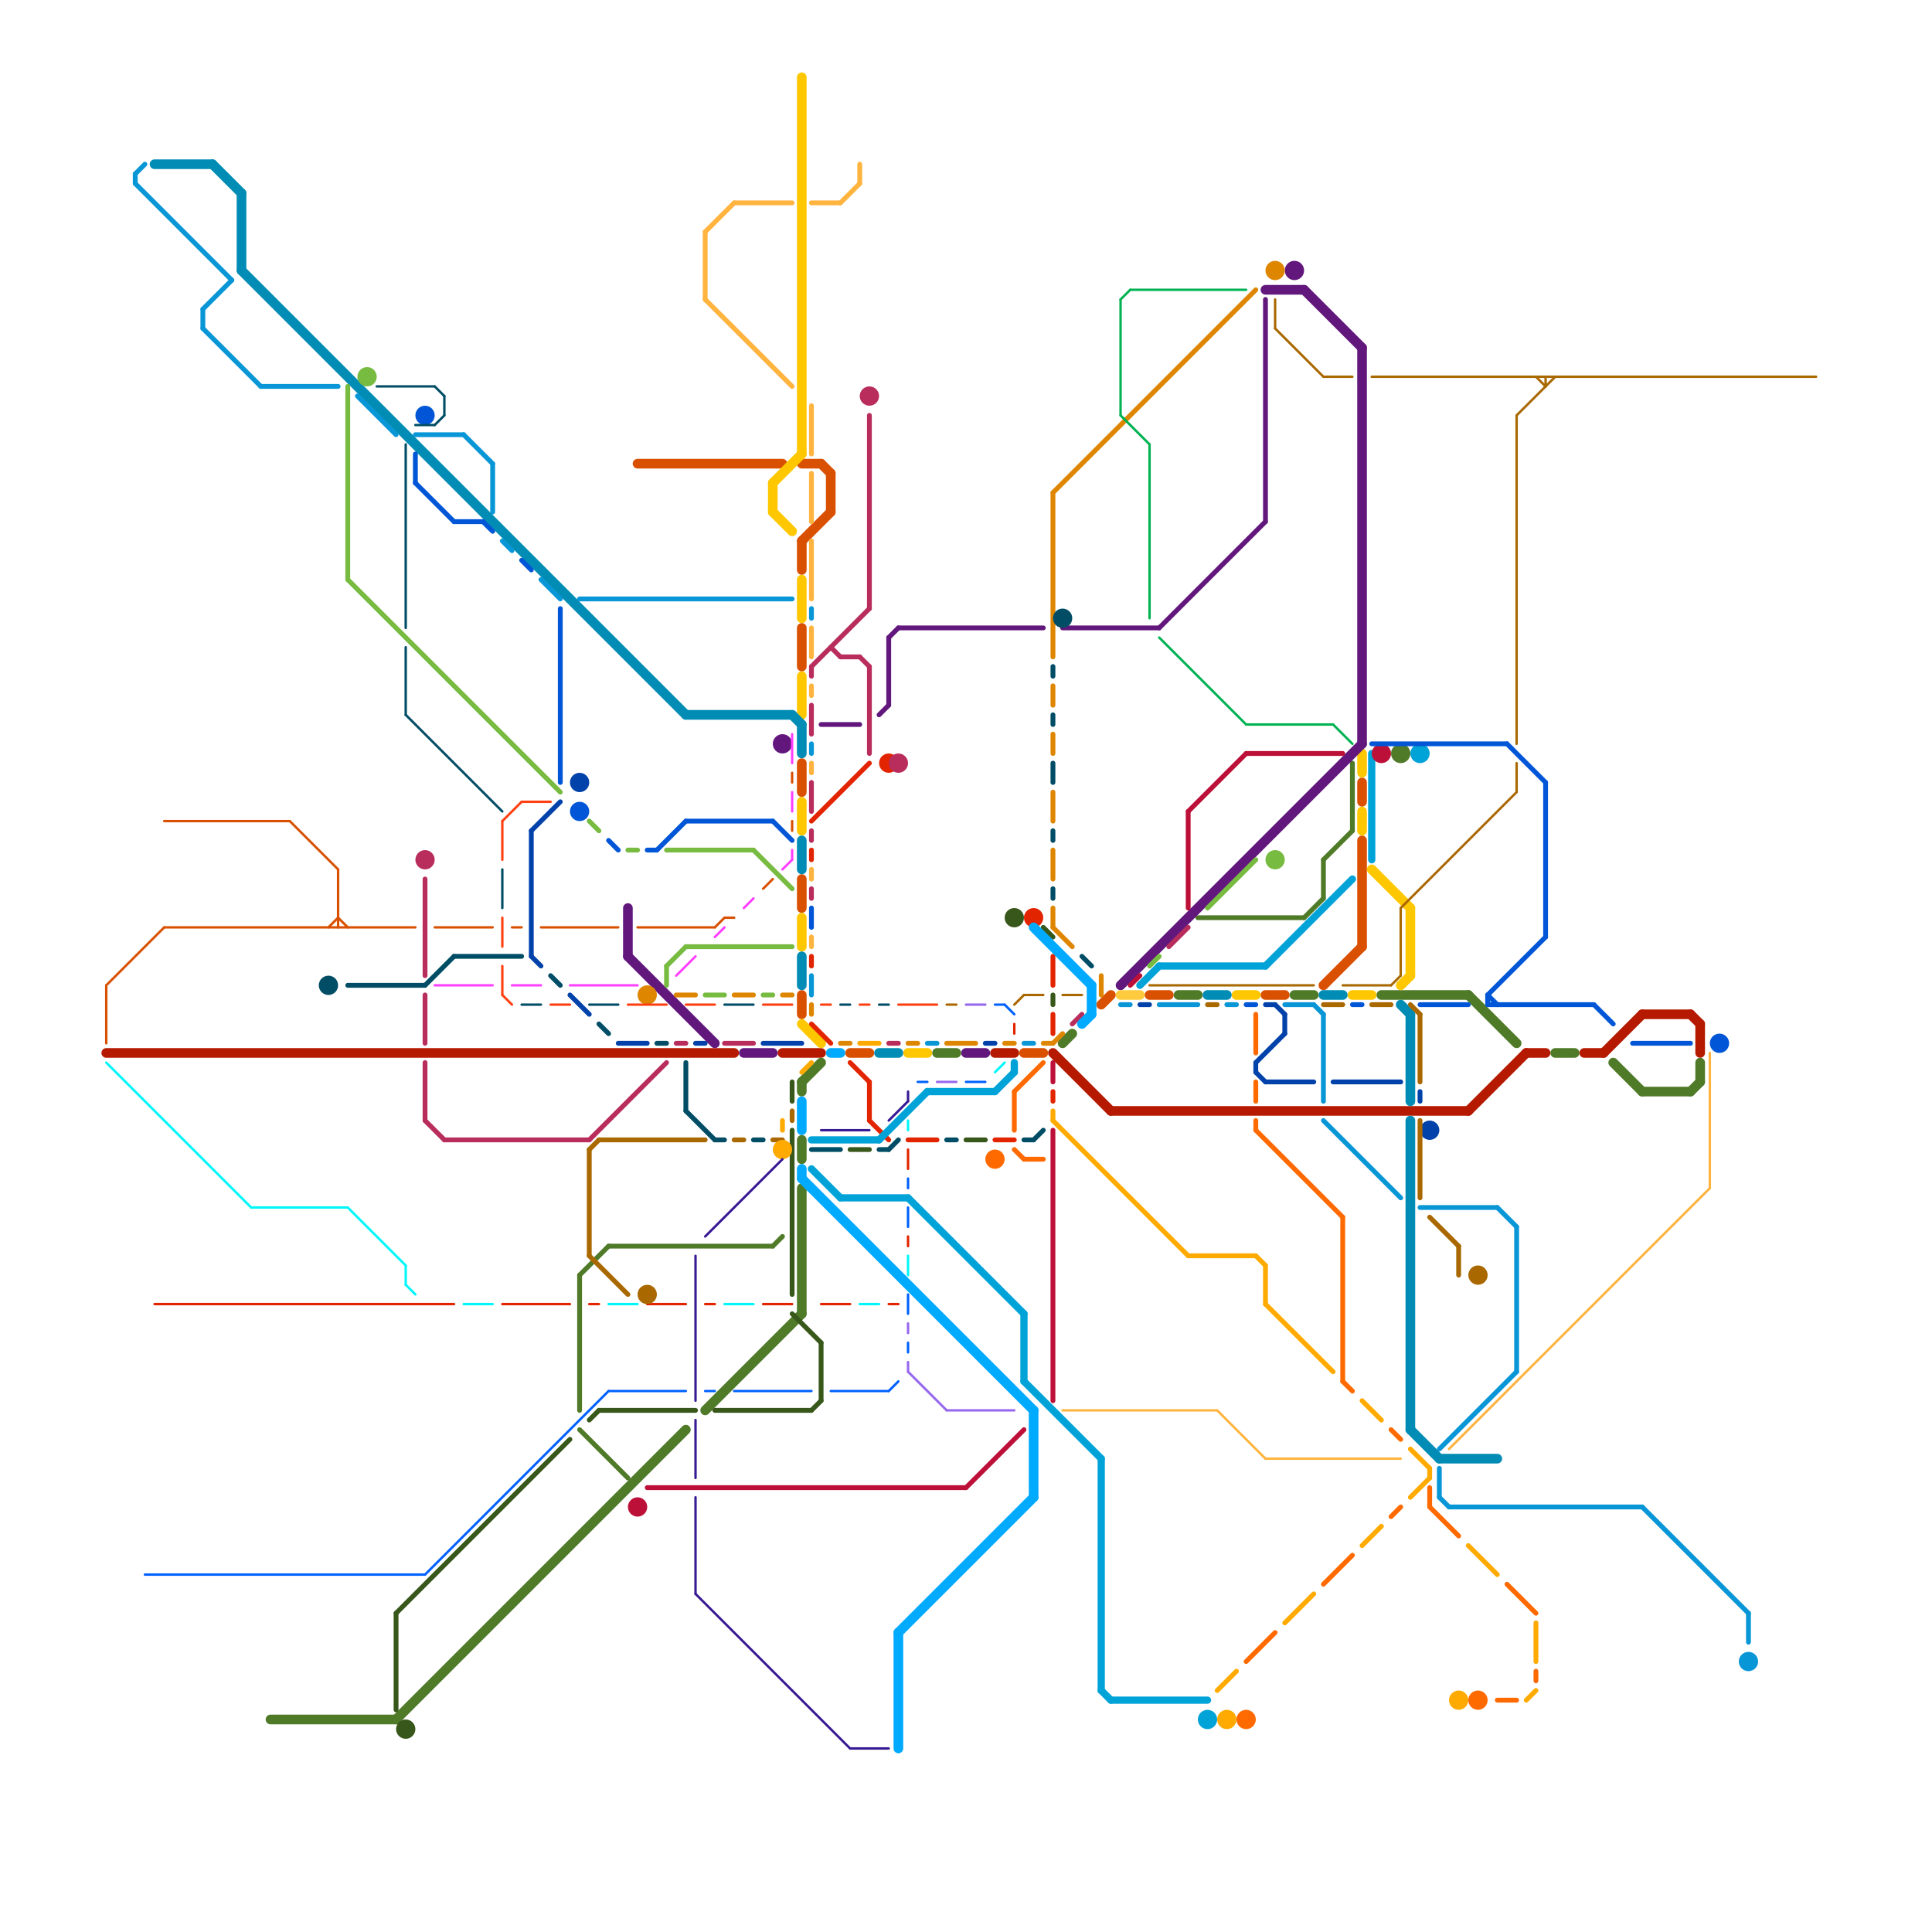 
<svg version="1.1" xmlns="http://www.w3.org/2000/svg" viewBox="0 0 200 200">
<style>line { stroke-width: 1; fill: none; stroke-linecap: round; stroke-linejoin: round; } .c0 { stroke: #b51a00 } .c1 { stroke: #d95000 } .c2 { stroke: #4f7a28 } .c3 { stroke: #fec700 } .c4 { stroke: #61177c } .c5 { stroke: #008cb4 } .c6 { stroke: #fecb3e } .c7 { stroke: #e32400 } .c8 { stroke: #df8600 } .c9 { stroke: #38571a } .c10 { stroke: #b92d5d } .c11 { stroke: #77bb41 } .c12 { stroke: #00a3d7 } .c13 { stroke: #ffb43f } .c14 { stroke: #0896d7 } .c15 { stroke: #0042aa } .c16 { stroke: #bd1038 } .c17 { stroke: #a96800 } .c18 { stroke: #0056d6 } .c19 { stroke: #ffaa00 } .c20 { stroke: #ff6a00 } .c21 { stroke: #004d65 } .c22 { stroke: #00aaff } .c23 { stroke: #0061ff } .c24 { stroke: #ff4013 } .c25 { stroke: #9768ee } .c26 { stroke: #ff40ff } .c27 { stroke: #00b251 } .c28 { stroke: #00f7fa } .c29 { stroke: #371a94 } .w2 { stroke-width: .75; }.w3 { stroke-width: .5; }.w4 { stroke-width: .25; }.w1 { stroke-width: 1; }</style><line class="c0 " x1="166" y1="109" x2="170" y2="105"/><line class="c0 " x1="11" y1="109" x2="76" y2="109"/><line class="c0 " x1="81" y1="109" x2="85" y2="109"/><line class="c0 " x1="115" y1="115" x2="152" y2="115"/><line class="c0 " x1="103" y1="109" x2="105" y2="109"/><line class="c0 " x1="109" y1="109" x2="115" y2="115"/><line class="c0 " x1="176" y1="106" x2="176" y2="109"/><line class="c0 " x1="158" y1="109" x2="160" y2="109"/><line class="c0 " x1="164" y1="109" x2="166" y2="109"/><line class="c0 " x1="175" y1="105" x2="176" y2="106"/><line class="c0 " x1="170" y1="105" x2="175" y2="105"/><line class="c0 " x1="152" y1="115" x2="158" y2="109"/><line class="c1 " x1="119" y1="103" x2="121" y2="103"/><line class="c1 " x1="141" y1="87" x2="141" y2="98"/><line class="c1 " x1="83" y1="48" x2="85" y2="48"/><line class="c1 " x1="66" y1="48" x2="81" y2="48"/><line class="c1 " x1="86" y1="49" x2="86" y2="53"/><line class="c1 " x1="83" y1="103" x2="83" y2="105"/><line class="c1 " x1="137" y1="102" x2="141" y2="98"/><line class="c1 " x1="83" y1="56" x2="83" y2="59"/><line class="c1 " x1="131" y1="103" x2="133" y2="103"/><line class="c1 " x1="83" y1="65" x2="83" y2="69"/><line class="c1 " x1="85" y1="48" x2="86" y2="49"/><line class="c1 " x1="83" y1="56" x2="86" y2="53"/><line class="c1 " x1="83" y1="79" x2="83" y2="82"/><line class="c1 " x1="88" y1="109" x2="90" y2="109"/><line class="c1 " x1="141" y1="81" x2="141" y2="83"/><line class="c1 " x1="83" y1="91" x2="83" y2="94"/><line class="c1 " x1="114" y1="104" x2="115" y2="103"/><line class="c1 " x1="106" y1="109" x2="108" y2="109"/><line class="c1 w4" x1="79" y1="92" x2="80" y2="91"/><line class="c1 w4" x1="35" y1="95" x2="36" y2="96"/><line class="c1 w4" x1="11" y1="102" x2="11" y2="108"/><line class="c1 w4" x1="75" y1="95" x2="76" y2="95"/><line class="c1 w4" x1="34" y1="96" x2="35" y2="95"/><line class="c1 w4" x1="74" y1="96" x2="75" y2="95"/><line class="c1 w4" x1="45" y1="96" x2="51" y2="96"/><line class="c1 w4" x1="66" y1="96" x2="74" y2="96"/><line class="c1 w4" x1="53" y1="96" x2="54" y2="96"/><line class="c1 w4" x1="35" y1="90" x2="35" y2="96"/><line class="c1 w4" x1="17" y1="85" x2="30" y2="85"/><line class="c1 w4" x1="82" y1="80" x2="82" y2="81"/><line class="c1 w4" x1="17" y1="96" x2="43" y2="96"/><line class="c1 w4" x1="30" y1="85" x2="35" y2="90"/><line class="c1 w4" x1="82" y1="85" x2="82" y2="86"/><line class="c1 w4" x1="56" y1="96" x2="64" y2="96"/><line class="c1 w4" x1="11" y1="102" x2="17" y2="96"/><line class="c2 " x1="97" y1="109" x2="99" y2="109"/><line class="c2 " x1="134" y1="103" x2="136" y2="103"/><line class="c2 " x1="83" y1="118" x2="83" y2="120"/><line class="c2 " x1="83" y1="112" x2="85" y2="110"/><line class="c2 " x1="122" y1="103" x2="124" y2="103"/><line class="c2 " x1="175" y1="113" x2="176" y2="112"/><line class="c2 " x1="152" y1="103" x2="157" y2="108"/><line class="c2 " x1="28" y1="178" x2="41" y2="178"/><line class="c2 " x1="83" y1="112" x2="83" y2="113"/><line class="c2 " x1="167" y1="110" x2="170" y2="113"/><line class="c2 " x1="161" y1="109" x2="163" y2="109"/><line class="c2 " x1="176" y1="110" x2="176" y2="112"/><line class="c2 " x1="143" y1="103" x2="152" y2="103"/><line class="c2 " x1="41" y1="178" x2="71" y2="148"/><line class="c2 " x1="73" y1="146" x2="83" y2="136"/><line class="c2 " x1="110" y1="108" x2="111" y2="107"/><line class="c2 " x1="83" y1="123" x2="83" y2="136"/><line class="c2 " x1="170" y1="113" x2="175" y2="113"/><line class="c2 w3" x1="60" y1="132" x2="60" y2="146"/><line class="c2 w3" x1="124" y1="95" x2="135" y2="95"/><line class="c2 w3" x1="137" y1="89" x2="140" y2="86"/><line class="c2 w3" x1="135" y1="95" x2="137" y2="93"/><line class="c2 w3" x1="63" y1="129" x2="80" y2="129"/><line class="c2 w3" x1="140" y1="79" x2="140" y2="86"/><line class="c2 w3" x1="60" y1="148" x2="65" y2="153"/><line class="c2 w3" x1="80" y1="129" x2="81" y2="128"/><line class="c2 w3" x1="60" y1="132" x2="63" y2="129"/><line class="c2 w3" x1="137" y1="89" x2="137" y2="93"/><circle cx="145" cy="78" r="1" fill="#4f7a28" /><line class="c3 " x1="80" y1="50" x2="80" y2="53"/><line class="c3 " x1="146" y1="94" x2="146" y2="101"/><line class="c3 " x1="83" y1="106" x2="85" y2="108"/><line class="c3 " x1="128" y1="103" x2="130" y2="103"/><line class="c3 " x1="83" y1="8" x2="83" y2="47"/><line class="c3 " x1="94" y1="109" x2="96" y2="109"/><line class="c3 " x1="140" y1="103" x2="142" y2="103"/><line class="c3 " x1="83" y1="60" x2="83" y2="64"/><line class="c3 " x1="80" y1="53" x2="82" y2="55"/><line class="c3 " x1="80" y1="50" x2="83" y2="47"/><line class="c3 " x1="83" y1="70" x2="83" y2="74"/><line class="c3 " x1="83" y1="95" x2="83" y2="98"/><line class="c3 " x1="145" y1="102" x2="146" y2="101"/><line class="c3 " x1="141" y1="78" x2="141" y2="80"/><line class="c3 " x1="142" y1="90" x2="146" y2="94"/><line class="c3 " x1="83" y1="83" x2="83" y2="86"/><line class="c3 " x1="141" y1="84" x2="141" y2="86"/><line class="c4 " x1="77" y1="109" x2="80" y2="109"/><line class="c4 " x1="65" y1="94" x2="65" y2="99"/><line class="c4 " x1="116" y1="102" x2="141" y2="77"/><line class="c4 " x1="141" y1="36" x2="141" y2="77"/><line class="c4 " x1="135" y1="30" x2="141" y2="36"/><line class="c4 " x1="100" y1="109" x2="102" y2="109"/><line class="c4 " x1="131" y1="30" x2="135" y2="30"/><line class="c4 " x1="65" y1="99" x2="74" y2="108"/><line class="c4 w3" x1="110" y1="65" x2="120" y2="65"/><line class="c4 w3" x1="131" y1="31" x2="131" y2="54"/><line class="c4 w3" x1="93" y1="65" x2="108" y2="65"/><line class="c4 w3" x1="91" y1="74" x2="92" y2="73"/><line class="c4 w3" x1="92" y1="66" x2="92" y2="73"/><line class="c4 w3" x1="92" y1="66" x2="93" y2="65"/><line class="c4 w3" x1="85" y1="75" x2="89" y2="75"/><line class="c4 w3" x1="120" y1="65" x2="131" y2="54"/><circle cx="134" cy="28" r="1" fill="#61177c" /><circle cx="81" cy="77" r="1" fill="#61177c" /><line class="c5 " x1="25" y1="20" x2="25" y2="28"/><line class="c5 " x1="22" y1="17" x2="25" y2="20"/><line class="c5 " x1="82" y1="74" x2="83" y2="75"/><line class="c5 " x1="137" y1="103" x2="139" y2="103"/><line class="c5 " x1="145" y1="104" x2="146" y2="105"/><line class="c5 " x1="146" y1="116" x2="146" y2="148"/><line class="c5 " x1="25" y1="28" x2="71" y2="74"/><line class="c5 " x1="16" y1="17" x2="22" y2="17"/><line class="c5 " x1="149" y1="151" x2="155" y2="151"/><line class="c5 " x1="83" y1="75" x2="83" y2="78"/><line class="c5 " x1="146" y1="148" x2="149" y2="151"/><line class="c5 " x1="83" y1="99" x2="83" y2="102"/><line class="c5 " x1="146" y1="105" x2="146" y2="114"/><line class="c5 " x1="83" y1="87" x2="83" y2="90"/><line class="c5 " x1="71" y1="74" x2="82" y2="74"/><line class="c5 " x1="125" y1="103" x2="127" y2="103"/><line class="c5 " x1="91" y1="109" x2="93" y2="109"/><line class="c6 " x1="116" y1="103" x2="118" y2="103"/><line class="c7 w3" x1="109" y1="105" x2="109" y2="107"/><line class="c7 w3" x1="88" y1="110" x2="90" y2="112"/><line class="c7 w3" x1="84" y1="99" x2="84" y2="100"/><line class="c7 w3" x1="84" y1="88" x2="84" y2="89"/><line class="c7 w3" x1="84" y1="85" x2="90" y2="79"/><line class="c7 w3" x1="109" y1="113" x2="109" y2="114"/><line class="c7 w3" x1="90" y1="116" x2="92" y2="118"/><line class="c7 w3" x1="84" y1="106" x2="86" y2="108"/><line class="c7 w3" x1="109" y1="99" x2="109" y2="102"/><line class="c7 w3" x1="103" y1="118" x2="105" y2="118"/><line class="c7 w3" x1="90" y1="112" x2="90" y2="116"/><line class="c7 w3" x1="94" y1="118" x2="97" y2="118"/><circle cx="107" cy="95" r="1" fill="#e32400" /><circle cx="92" cy="79" r="1" fill="#e32400" /><line class="c7 w4" x1="85" y1="135" x2="88" y2="135"/><line class="c7 w4" x1="105" y1="106" x2="105" y2="107"/><line class="c7 w4" x1="94" y1="119" x2="94" y2="121"/><line class="c7 w4" x1="16" y1="135" x2="47" y2="135"/><line class="c7 w4" x1="67" y1="135" x2="71" y2="135"/><line class="c7 w4" x1="79" y1="135" x2="82" y2="135"/><line class="c7 w4" x1="52" y1="135" x2="59" y2="135"/><line class="c7 w4" x1="61" y1="135" x2="62" y2="135"/><line class="c7 w4" x1="92" y1="135" x2="93" y2="135"/><line class="c7 w4" x1="94" y1="128" x2="94" y2="129"/><line class="c7 w4" x1="73" y1="135" x2="74" y2="135"/><line class="c8 w3" x1="98" y1="108" x2="101" y2="108"/><line class="c8 w3" x1="109" y1="51" x2="109" y2="68"/><line class="c8 w3" x1="76" y1="103" x2="78" y2="103"/><line class="c8 w3" x1="84" y1="104" x2="84" y2="105"/><line class="c8 w3" x1="87" y1="108" x2="88" y2="108"/><line class="c8 w3" x1="70" y1="103" x2="72" y2="103"/><line class="c8 w3" x1="109" y1="94" x2="109" y2="96"/><line class="c8 w3" x1="109" y1="96" x2="111" y2="98"/><line class="c8 w3" x1="109" y1="71" x2="109" y2="73"/><line class="c8 w3" x1="104" y1="108" x2="105" y2="108"/><line class="c8 w3" x1="94" y1="108" x2="95" y2="108"/><line class="c8 w3" x1="108" y1="108" x2="109" y2="108"/><line class="c8 w3" x1="109" y1="76" x2="109" y2="78"/><line class="c8 w3" x1="114" y1="101" x2="114" y2="103"/><line class="c8 w3" x1="81" y1="103" x2="82" y2="103"/><line class="c8 w3" x1="109" y1="108" x2="110" y2="107"/><line class="c8 w3" x1="109" y1="82" x2="109" y2="85"/><line class="c8 w3" x1="109" y1="51" x2="130" y2="30"/><line class="c8 w3" x1="109" y1="88" x2="109" y2="91"/><circle cx="132" cy="28" r="1" fill="#df8600" /><circle cx="67" cy="103" r="1" fill="#df8600" /><line class="c9 w3" x1="82" y1="136" x2="85" y2="139"/><line class="c9 w3" x1="74" y1="146" x2="84" y2="146"/><line class="c9 w3" x1="100" y1="118" x2="102" y2="118"/><line class="c9 w3" x1="41" y1="167" x2="41" y2="177"/><line class="c9 w3" x1="82" y1="117" x2="82" y2="134"/><line class="c9 w3" x1="82" y1="112" x2="82" y2="114"/><line class="c9 w3" x1="85" y1="139" x2="85" y2="145"/><line class="c9 w3" x1="109" y1="103" x2="109" y2="104"/><line class="c9 w3" x1="62" y1="146" x2="72" y2="146"/><line class="c9 w3" x1="88" y1="119" x2="90" y2="119"/><line class="c9 w3" x1="84" y1="146" x2="85" y2="145"/><line class="c9 w3" x1="108" y1="96" x2="109" y2="97"/><line class="c9 w3" x1="61" y1="147" x2="62" y2="146"/><line class="c9 w3" x1="41" y1="167" x2="59" y2="149"/><circle cx="42" cy="179" r="1" fill="#38571a" /><circle cx="105" cy="95" r="1" fill="#38571a" /><line class="c10 w3" x1="84" y1="92" x2="84" y2="93"/><line class="c10 w3" x1="90" y1="69" x2="90" y2="78"/><line class="c10 w3" x1="84" y1="86" x2="84" y2="87"/><line class="c10 w3" x1="75" y1="108" x2="78" y2="108"/><line class="c10 w3" x1="44" y1="103" x2="44" y2="108"/><line class="c10 w3" x1="87" y1="68" x2="89" y2="68"/><line class="c10 w3" x1="92" y1="108" x2="93" y2="108"/><line class="c10 w3" x1="84" y1="69" x2="84" y2="70"/><line class="c10 w3" x1="86" y1="67" x2="87" y2="68"/><line class="c10 w3" x1="44" y1="91" x2="44" y2="101"/><line class="c10 w3" x1="121" y1="98" x2="123" y2="96"/><line class="c10 w3" x1="61" y1="118" x2="69" y2="110"/><line class="c10 w3" x1="89" y1="68" x2="90" y2="69"/><line class="c10 w3" x1="46" y1="118" x2="61" y2="118"/><line class="c10 w3" x1="84" y1="81" x2="84" y2="84"/><line class="c10 w3" x1="44" y1="110" x2="44" y2="116"/><line class="c10 w3" x1="90" y1="43" x2="90" y2="63"/><line class="c10 w3" x1="84" y1="69" x2="90" y2="63"/><line class="c10 w3" x1="70" y1="108" x2="71" y2="108"/><line class="c10 w3" x1="84" y1="73" x2="84" y2="76"/><line class="c10 w3" x1="111" y1="106" x2="112" y2="105"/><line class="c10 w3" x1="44" y1="116" x2="46" y2="118"/><circle cx="93" cy="79" r="1" fill="#b92d5d" /><circle cx="90" cy="41" r="1" fill="#b92d5d" /><circle cx="44" cy="89" r="1" fill="#b92d5d" /><line class="c11 w3" x1="73" y1="103" x2="75" y2="103"/><line class="c11 w3" x1="71" y1="98" x2="82" y2="98"/><line class="c11 w3" x1="69" y1="100" x2="71" y2="98"/><line class="c11 w3" x1="78" y1="88" x2="82" y2="92"/><line class="c11 w3" x1="61" y1="85" x2="62" y2="86"/><line class="c11 w3" x1="125" y1="94" x2="130" y2="89"/><line class="c11 w3" x1="69" y1="88" x2="78" y2="88"/><line class="c11 w3" x1="65" y1="88" x2="66" y2="88"/><line class="c11 w3" x1="79" y1="103" x2="80" y2="103"/><line class="c11 w3" x1="119" y1="100" x2="120" y2="99"/><line class="c11 w3" x1="36" y1="60" x2="58" y2="82"/><line class="c11 w3" x1="36" y1="40" x2="36" y2="60"/><line class="c11 w3" x1="69" y1="100" x2="69" y2="102"/><circle cx="132" cy="89" r="1" fill="#77bb41" /><circle cx="38" cy="39" r="1" fill="#77bb41" /><line class="c12 w2" x1="120" y1="100" x2="131" y2="100"/><line class="c12 w2" x1="118" y1="102" x2="120" y2="100"/><line class="c12 w2" x1="106" y1="143" x2="114" y2="151"/><line class="c12 w2" x1="105" y1="110" x2="105" y2="111"/><line class="c12 w2" x1="114" y1="151" x2="114" y2="175"/><line class="c12 w2" x1="106" y1="136" x2="106" y2="143"/><line class="c12 w2" x1="114" y1="175" x2="115" y2="176"/><line class="c12 w2" x1="131" y1="100" x2="140" y2="91"/><line class="c12 w2" x1="84" y1="121" x2="87" y2="124"/><line class="c12 w2" x1="91" y1="118" x2="96" y2="113"/><line class="c12 w2" x1="87" y1="124" x2="94" y2="124"/><line class="c12 w2" x1="84" y1="118" x2="91" y2="118"/><line class="c12 w2" x1="115" y1="176" x2="125" y2="176"/><line class="c12 w2" x1="94" y1="124" x2="106" y2="136"/><line class="c12 w2" x1="96" y1="113" x2="103" y2="113"/><line class="c12 w2" x1="142" y1="78" x2="142" y2="89"/><line class="c12 w2" x1="103" y1="113" x2="105" y2="111"/><circle cx="125" cy="178" r="1" fill="#00a3d7" /><circle cx="147" cy="78" r="1" fill="#00a3d7" /><line class="c13 w3" x1="84" y1="21" x2="87" y2="21"/><line class="c13 w3" x1="84" y1="79" x2="84" y2="80"/><line class="c13 w3" x1="84" y1="71" x2="84" y2="72"/><line class="c13 w3" x1="84" y1="97" x2="84" y2="98"/><line class="c13 w3" x1="84" y1="90" x2="84" y2="91"/><line class="c13 w3" x1="84" y1="56" x2="84" y2="62"/><line class="c13 w3" x1="73" y1="24" x2="76" y2="21"/><line class="c13 w3" x1="84" y1="65" x2="84" y2="68"/><line class="c13 w3" x1="76" y1="21" x2="82" y2="21"/><line class="c13 w3" x1="89" y1="17" x2="89" y2="19"/><line class="c13 w3" x1="73" y1="24" x2="73" y2="31"/><line class="c13 w3" x1="73" y1="31" x2="82" y2="40"/><line class="c13 w3" x1="84" y1="49" x2="84" y2="54"/><line class="c13 w3" x1="84" y1="42" x2="84" y2="47"/><line class="c13 w3" x1="87" y1="21" x2="89" y2="19"/><line class="c13 w4" x1="126" y1="146" x2="131" y2="151"/><line class="c13 w4" x1="110" y1="146" x2="126" y2="146"/><line class="c13 w4" x1="131" y1="151" x2="145" y2="151"/><line class="c13 w4" x1="150" y1="150" x2="177" y2="123"/><line class="c13 w4" x1="177" y1="109" x2="177" y2="123"/><line class="c14 w3" x1="51" y1="48" x2="51" y2="53"/><line class="c14 w3" x1="84" y1="101" x2="84" y2="103"/><line class="c14 w3" x1="149" y1="152" x2="149" y2="155"/><line class="c14 w3" x1="136" y1="104" x2="137" y2="105"/><line class="c14 w3" x1="149" y1="150" x2="157" y2="142"/><line class="c14 w3" x1="84" y1="77" x2="84" y2="78"/><line class="c14 w3" x1="149" y1="155" x2="150" y2="156"/><line class="c14 w3" x1="14" y1="18" x2="15" y2="17"/><line class="c14 w3" x1="56" y1="60" x2="58" y2="62"/><line class="c14 w3" x1="170" y1="156" x2="181" y2="167"/><line class="c14 w3" x1="137" y1="105" x2="137" y2="114"/><line class="c14 w3" x1="21" y1="32" x2="21" y2="34"/><line class="c14 w3" x1="116" y1="104" x2="117" y2="104"/><line class="c14 w3" x1="181" y1="167" x2="181" y2="170"/><line class="c14 w3" x1="150" y1="156" x2="170" y2="156"/><line class="c14 w3" x1="60" y1="62" x2="82" y2="62"/><line class="c14 w3" x1="37" y1="41" x2="41" y2="45"/><line class="c14 w3" x1="43" y1="45" x2="48" y2="45"/><line class="c14 w3" x1="27" y1="40" x2="35" y2="40"/><line class="c14 w3" x1="21" y1="32" x2="24" y2="29"/><line class="c14 w3" x1="155" y1="125" x2="157" y2="127"/><line class="c14 w3" x1="157" y1="127" x2="157" y2="142"/><line class="c14 w3" x1="48" y1="45" x2="51" y2="48"/><line class="c14 w3" x1="96" y1="108" x2="97" y2="108"/><line class="c14 w3" x1="147" y1="125" x2="155" y2="125"/><line class="c14 w3" x1="127" y1="104" x2="128" y2="104"/><line class="c14 w3" x1="14" y1="19" x2="24" y2="29"/><line class="c14 w3" x1="133" y1="104" x2="136" y2="104"/><line class="c14 w3" x1="137" y1="116" x2="145" y2="124"/><line class="c14 w3" x1="21" y1="34" x2="27" y2="40"/><line class="c14 w3" x1="52" y1="56" x2="53" y2="57"/><line class="c14 w3" x1="106" y1="108" x2="107" y2="108"/><line class="c14 w3" x1="14" y1="18" x2="14" y2="19"/><line class="c14 w3" x1="84" y1="63" x2="84" y2="64"/><line class="c14 w3" x1="120" y1="104" x2="124" y2="104"/><circle cx="181" cy="172" r="1" fill="#0896d7" /><line class="c15 w3" x1="55" y1="86" x2="58" y2="83"/><line class="c15 w3" x1="132" y1="104" x2="133" y2="105"/><line class="c15 w3" x1="59" y1="103" x2="61" y2="105"/><line class="c15 w3" x1="72" y1="108" x2="73" y2="108"/><line class="c15 w3" x1="130" y1="111" x2="131" y2="112"/><line class="c15 w3" x1="64" y1="108" x2="67" y2="108"/><line class="c15 w3" x1="102" y1="108" x2="103" y2="108"/><line class="c15 w3" x1="138" y1="112" x2="145" y2="112"/><line class="c15 w3" x1="79" y1="108" x2="83" y2="108"/><line class="c15 w3" x1="55" y1="99" x2="56" y2="100"/><line class="c15 w3" x1="133" y1="105" x2="133" y2="107"/><line class="c15 w3" x1="118" y1="104" x2="119" y2="104"/><line class="c15 w3" x1="147" y1="113" x2="147" y2="114"/><line class="c15 w3" x1="131" y1="112" x2="136" y2="112"/><line class="c15 w3" x1="55" y1="86" x2="55" y2="99"/><line class="c15 w3" x1="130" y1="110" x2="133" y2="107"/><line class="c15 w3" x1="131" y1="104" x2="132" y2="104"/><line class="c15 w3" x1="130" y1="110" x2="130" y2="111"/><circle cx="148" cy="117" r="1" fill="#0042aa" /><circle cx="60" cy="81" r="1" fill="#0042aa" /><line class="c16 w3" x1="109" y1="110" x2="109" y2="112"/><line class="c16 w3" x1="123" y1="84" x2="123" y2="94"/><line class="c16 w3" x1="117" y1="102" x2="118" y2="101"/><line class="c16 w3" x1="67" y1="154" x2="100" y2="154"/><line class="c16 w3" x1="123" y1="84" x2="129" y2="78"/><line class="c16 w3" x1="100" y1="154" x2="106" y2="148"/><line class="c16 w3" x1="109" y1="117" x2="109" y2="145"/><line class="c16 w3" x1="129" y1="78" x2="139" y2="78"/><circle cx="143" cy="78" r="1" fill="#bd1038" /><circle cx="66" cy="156" r="1" fill="#bd1038" /><line class="c17 w3" x1="76" y1="118" x2="77" y2="118"/><line class="c17 w3" x1="151" y1="129" x2="151" y2="132"/><line class="c17 w3" x1="61" y1="119" x2="61" y2="130"/><line class="c17 w3" x1="147" y1="116" x2="147" y2="124"/><line class="c17 w3" x1="146" y1="104" x2="147" y2="105"/><line class="c17 w3" x1="80" y1="118" x2="81" y2="118"/><line class="c17 w3" x1="62" y1="118" x2="73" y2="118"/><line class="c17 w3" x1="142" y1="104" x2="144" y2="104"/><line class="c17 w3" x1="137" y1="104" x2="139" y2="104"/><line class="c17 w3" x1="61" y1="119" x2="62" y2="118"/><line class="c17 w3" x1="61" y1="130" x2="65" y2="134"/><line class="c17 w3" x1="148" y1="126" x2="151" y2="129"/><line class="c17 w3" x1="82" y1="115" x2="82" y2="116"/><line class="c17 w3" x1="125" y1="104" x2="126" y2="104"/><line class="c17 w3" x1="147" y1="105" x2="147" y2="112"/><circle cx="67" cy="134" r="1" fill="#a96800" /><circle cx="153" cy="132" r="1" fill="#a96800" /><line class="c17 w4" x1="98" y1="104" x2="99" y2="104"/><line class="c17 w4" x1="110" y1="103" x2="112" y2="103"/><line class="c17 w4" x1="142" y1="39" x2="188" y2="39"/><line class="c17 w4" x1="137" y1="39" x2="140" y2="39"/><line class="c17 w4" x1="132" y1="31" x2="132" y2="34"/><line class="c17 w4" x1="119" y1="102" x2="136" y2="102"/><line class="c17 w4" x1="145" y1="94" x2="145" y2="101"/><line class="c17 w4" x1="160" y1="39" x2="160" y2="40"/><line class="c17 w4" x1="139" y1="102" x2="144" y2="102"/><line class="c17 w4" x1="105" y1="104" x2="106" y2="103"/><line class="c17 w4" x1="145" y1="94" x2="157" y2="82"/><line class="c17 w4" x1="132" y1="34" x2="137" y2="39"/><line class="c17 w4" x1="157" y1="43" x2="161" y2="39"/><line class="c17 w4" x1="157" y1="79" x2="157" y2="82"/><line class="c17 w4" x1="106" y1="103" x2="108" y2="103"/><line class="c17 w4" x1="144" y1="102" x2="145" y2="101"/><line class="c17 w4" x1="157" y1="43" x2="157" y2="77"/><line class="c17 w4" x1="159" y1="39" x2="160" y2="40"/><line class="c18 w3" x1="68" y1="88" x2="71" y2="85"/><line class="c18 w3" x1="67" y1="88" x2="68" y2="88"/><line class="c18 w3" x1="58" y1="63" x2="58" y2="81"/><line class="c18 w3" x1="47" y1="54" x2="50" y2="54"/><line class="c18 w3" x1="140" y1="104" x2="141" y2="104"/><line class="c18 w3" x1="54" y1="58" x2="55" y2="59"/><line class="c18 w3" x1="43" y1="47" x2="43" y2="50"/><line class="c18 w3" x1="50" y1="54" x2="51" y2="55"/><line class="c18 w3" x1="169" y1="108" x2="175" y2="108"/><line class="c18 w3" x1="142" y1="77" x2="156" y2="77"/><line class="c18 w3" x1="154" y1="103" x2="155" y2="104"/><line class="c18 w3" x1="154" y1="103" x2="160" y2="97"/><line class="c18 w3" x1="165" y1="104" x2="167" y2="106"/><line class="c18 w3" x1="63" y1="87" x2="64" y2="88"/><line class="c18 w3" x1="71" y1="85" x2="80" y2="85"/><line class="c18 w3" x1="154" y1="103" x2="154" y2="104"/><line class="c18 w3" x1="80" y1="85" x2="82" y2="87"/><line class="c18 w3" x1="147" y1="104" x2="152" y2="104"/><line class="c18 w3" x1="84" y1="94" x2="84" y2="96"/><line class="c18 w3" x1="156" y1="77" x2="160" y2="81"/><line class="c18 w3" x1="154" y1="104" x2="165" y2="104"/><line class="c18 w3" x1="129" y1="104" x2="130" y2="104"/><line class="c18 w3" x1="43" y1="50" x2="47" y2="54"/><line class="c18 w3" x1="160" y1="81" x2="160" y2="97"/><circle cx="178" cy="108" r="1" fill="#0056d6" /><circle cx="44" cy="43" r="1" fill="#0056d6" /><circle cx="60" cy="84" r="1" fill="#0056d6" /><line class="c19 w3" x1="146" y1="155" x2="148" y2="153"/><line class="c19 w3" x1="133" y1="168" x2="136" y2="165"/><line class="c19 w3" x1="109" y1="115" x2="109" y2="116"/><line class="c19 w3" x1="158" y1="176" x2="159" y2="175"/><line class="c19 w3" x1="81" y1="116" x2="81" y2="117"/><line class="c19 w3" x1="148" y1="152" x2="148" y2="153"/><line class="c19 w3" x1="159" y1="168" x2="159" y2="172"/><line class="c19 w3" x1="123" y1="130" x2="130" y2="130"/><line class="c19 w3" x1="83" y1="111" x2="84" y2="110"/><line class="c19 w3" x1="126" y1="175" x2="128" y2="173"/><line class="c19 w3" x1="131" y1="135" x2="138" y2="142"/><line class="c19 w3" x1="141" y1="160" x2="143" y2="158"/><line class="c19 w3" x1="131" y1="131" x2="131" y2="135"/><line class="c19 w3" x1="130" y1="130" x2="131" y2="131"/><line class="c19 w3" x1="109" y1="116" x2="123" y2="130"/><line class="c19 w3" x1="146" y1="150" x2="148" y2="152"/><line class="c19 w3" x1="89" y1="108" x2="91" y2="108"/><line class="c19 w3" x1="152" y1="160" x2="155" y2="163"/><line class="c19 w3" x1="141" y1="145" x2="143" y2="147"/><circle cx="127" cy="178" r="1" fill="#ffaa00" /><circle cx="151" cy="176" r="1" fill="#ffaa00" /><circle cx="81" cy="119" r="1" fill="#ffaa00" /><line class="c20 w3" x1="144" y1="157" x2="145" y2="156"/><line class="c20 w3" x1="144" y1="148" x2="145" y2="149"/><line class="c20 w3" x1="156" y1="164" x2="159" y2="167"/><line class="c20 w3" x1="139" y1="126" x2="139" y2="143"/><line class="c20 w3" x1="159" y1="173" x2="159" y2="174"/><line class="c20 w3" x1="106" y1="120" x2="108" y2="120"/><line class="c20 w3" x1="148" y1="154" x2="148" y2="156"/><line class="c20 w3" x1="130" y1="105" x2="130" y2="109"/><line class="c20 w3" x1="130" y1="116" x2="130" y2="117"/><line class="c20 w3" x1="148" y1="156" x2="151" y2="159"/><line class="c20 w3" x1="130" y1="112" x2="130" y2="114"/><line class="c20 w3" x1="105" y1="113" x2="108" y2="110"/><line class="c20 w3" x1="105" y1="113" x2="105" y2="117"/><line class="c20 w3" x1="137" y1="164" x2="140" y2="161"/><line class="c20 w3" x1="129" y1="172" x2="132" y2="169"/><line class="c20 w3" x1="105" y1="119" x2="106" y2="120"/><line class="c20 w3" x1="130" y1="117" x2="139" y2="126"/><line class="c20 w3" x1="155" y1="176" x2="157" y2="176"/><line class="c20 w3" x1="139" y1="143" x2="140" y2="144"/><circle cx="103" cy="120" r="1" fill="#ff6a00" /><circle cx="129" cy="178" r="1" fill="#ff6a00" /><circle cx="153" cy="176" r="1" fill="#ff6a00" /><line class="c21 w3" x1="92" y1="119" x2="93" y2="118"/><line class="c21 w3" x1="98" y1="118" x2="99" y2="118"/><line class="c21 w3" x1="109" y1="92" x2="109" y2="93"/><line class="c21 w3" x1="109" y1="79" x2="109" y2="81"/><line class="c21 w3" x1="78" y1="118" x2="79" y2="118"/><line class="c21 w3" x1="68" y1="108" x2="69" y2="108"/><line class="c21 w3" x1="62" y1="106" x2="63" y2="107"/><line class="c21 w3" x1="91" y1="119" x2="92" y2="119"/><line class="c21 w3" x1="57" y1="101" x2="58" y2="102"/><line class="c21 w3" x1="107" y1="118" x2="108" y2="117"/><line class="c21 w3" x1="74" y1="118" x2="75" y2="118"/><line class="c21 w3" x1="112" y1="99" x2="113" y2="100"/><line class="c21 w3" x1="71" y1="110" x2="71" y2="115"/><line class="c21 w3" x1="109" y1="74" x2="109" y2="75"/><line class="c21 w3" x1="109" y1="69" x2="109" y2="70"/><line class="c21 w3" x1="109" y1="86" x2="109" y2="87"/><line class="c21 w3" x1="47" y1="99" x2="54" y2="99"/><line class="c21 w3" x1="36" y1="102" x2="44" y2="102"/><line class="c21 w3" x1="44" y1="102" x2="47" y2="99"/><line class="c21 w3" x1="84" y1="119" x2="87" y2="119"/><line class="c21 w3" x1="106" y1="118" x2="107" y2="118"/><line class="c21 w3" x1="71" y1="115" x2="74" y2="118"/><circle cx="34" cy="102" r="1" fill="#004d65" /><circle cx="110" cy="64" r="1" fill="#004d65" /><line class="c21 w4" x1="42" y1="46" x2="42" y2="65"/><line class="c21 w4" x1="54" y1="104" x2="56" y2="104"/><line class="c21 w4" x1="52" y1="90" x2="52" y2="94"/><line class="c21 w4" x1="46" y1="41" x2="46" y2="43"/><line class="c21 w4" x1="39" y1="40" x2="45" y2="40"/><line class="c21 w4" x1="45" y1="44" x2="46" y2="43"/><line class="c21 w4" x1="75" y1="104" x2="78" y2="104"/><line class="c21 w4" x1="42" y1="67" x2="42" y2="74"/><line class="c21 w4" x1="45" y1="40" x2="46" y2="41"/><line class="c21 w4" x1="87" y1="104" x2="88" y2="104"/><line class="c21 w4" x1="91" y1="104" x2="92" y2="104"/><line class="c21 w4" x1="42" y1="74" x2="52" y2="84"/><line class="c21 w4" x1="43" y1="44" x2="45" y2="44"/><line class="c21 w4" x1="61" y1="104" x2="64" y2="104"/><line class="c22 " x1="107" y1="96" x2="113" y2="102"/><line class="c22 " x1="83" y1="122" x2="107" y2="146"/><line class="c22 " x1="83" y1="121" x2="83" y2="122"/><line class="c22 " x1="107" y1="146" x2="107" y2="155"/><line class="c22 " x1="93" y1="169" x2="107" y2="155"/><line class="c22 " x1="112" y1="106" x2="113" y2="105"/><line class="c22 " x1="93" y1="169" x2="93" y2="181"/><line class="c22 " x1="86" y1="109" x2="87" y2="109"/><line class="c22 " x1="113" y1="102" x2="113" y2="105"/><line class="c22 " x1="83" y1="114" x2="83" y2="117"/><line class="c23 w4" x1="95" y1="112" x2="96" y2="112"/><line class="c23 w4" x1="73" y1="144" x2="74" y2="144"/><line class="c23 w4" x1="15" y1="163" x2="44" y2="163"/><line class="c23 w4" x1="94" y1="139" x2="94" y2="140"/><line class="c23 w4" x1="86" y1="144" x2="92" y2="144"/><line class="c23 w4" x1="94" y1="125" x2="94" y2="127"/><line class="c23 w4" x1="76" y1="144" x2="84" y2="144"/><line class="c23 w4" x1="94" y1="122" x2="94" y2="123"/><line class="c23 w4" x1="63" y1="144" x2="71" y2="144"/><line class="c23 w4" x1="94" y1="134" x2="94" y2="136"/><line class="c23 w4" x1="44" y1="163" x2="63" y2="144"/><line class="c23 w4" x1="104" y1="104" x2="105" y2="105"/><line class="c23 w4" x1="103" y1="104" x2="104" y2="104"/><line class="c23 w4" x1="92" y1="144" x2="93" y2="143"/><line class="c23 w4" x1="100" y1="112" x2="102" y2="112"/><line class="c24 w4" x1="54" y1="83" x2="57" y2="83"/><line class="c24 w4" x1="89" y1="104" x2="90" y2="104"/><line class="c24 w4" x1="93" y1="104" x2="97" y2="104"/><line class="c24 w4" x1="52" y1="85" x2="54" y2="83"/><line class="c24 w4" x1="57" y1="104" x2="59" y2="104"/><line class="c24 w4" x1="52" y1="103" x2="53" y2="104"/><line class="c24 w4" x1="65" y1="104" x2="69" y2="104"/><line class="c24 w4" x1="52" y1="85" x2="52" y2="89"/><line class="c24 w4" x1="71" y1="104" x2="74" y2="104"/><line class="c24 w4" x1="52" y1="95" x2="52" y2="98"/><line class="c24 w4" x1="79" y1="104" x2="82" y2="104"/><line class="c24 w4" x1="52" y1="100" x2="52" y2="103"/><line class="c24 w4" x1="85" y1="104" x2="86" y2="104"/><line class="c25 w4" x1="98" y1="146" x2="105" y2="146"/><line class="c25 w4" x1="100" y1="104" x2="102" y2="104"/><line class="c25 w4" x1="94" y1="142" x2="98" y2="146"/><line class="c25 w4" x1="97" y1="112" x2="99" y2="112"/><line class="c25 w4" x1="94" y1="137" x2="94" y2="138"/><line class="c25 w4" x1="94" y1="141" x2="94" y2="142"/><line class="c26 w4" x1="81" y1="90" x2="82" y2="89"/><line class="c26 w4" x1="59" y1="102" x2="66" y2="102"/><line class="c26 w4" x1="45" y1="102" x2="51" y2="102"/><line class="c26 w4" x1="53" y1="102" x2="56" y2="102"/><line class="c26 w4" x1="70" y1="101" x2="72" y2="99"/><line class="c26 w4" x1="82" y1="82" x2="82" y2="84"/><line class="c26 w4" x1="74" y1="97" x2="75" y2="96"/><line class="c26 w4" x1="82" y1="76" x2="82" y2="79"/><line class="c26 w4" x1="82" y1="88" x2="82" y2="89"/><line class="c26 w4" x1="77" y1="94" x2="78" y2="93"/><line class="c27 w4" x1="138" y1="75" x2="140" y2="77"/><line class="c27 w4" x1="120" y1="66" x2="129" y2="75"/><line class="c27 w4" x1="117" y1="30" x2="129" y2="30"/><line class="c27 w4" x1="119" y1="46" x2="119" y2="64"/><line class="c27 w4" x1="129" y1="75" x2="138" y2="75"/><line class="c27 w4" x1="116" y1="43" x2="119" y2="46"/><line class="c27 w4" x1="116" y1="31" x2="116" y2="43"/><line class="c27 w4" x1="116" y1="31" x2="117" y2="30"/><line class="c28 w4" x1="11" y1="110" x2="26" y2="125"/><line class="c28 w4" x1="42" y1="133" x2="43" y2="134"/><line class="c28 w4" x1="94" y1="130" x2="94" y2="132"/><line class="c28 w4" x1="63" y1="135" x2="66" y2="135"/><line class="c28 w4" x1="26" y1="125" x2="36" y2="125"/><line class="c28 w4" x1="75" y1="135" x2="78" y2="135"/><line class="c28 w4" x1="42" y1="131" x2="42" y2="133"/><line class="c28 w4" x1="103" y1="111" x2="104" y2="110"/><line class="c28 w4" x1="36" y1="125" x2="42" y2="131"/><line class="c28 w4" x1="48" y1="135" x2="51" y2="135"/><line class="c28 w4" x1="94" y1="116" x2="94" y2="117"/><line class="c28 w4" x1="89" y1="135" x2="91" y2="135"/><line class="c29 w4" x1="88" y1="181" x2="92" y2="181"/><line class="c29 w4" x1="92" y1="116" x2="94" y2="114"/><line class="c29 w4" x1="72" y1="165" x2="88" y2="181"/><line class="c29 w4" x1="72" y1="130" x2="72" y2="145"/><line class="c29 w4" x1="72" y1="155" x2="72" y2="165"/><line class="c29 w4" x1="73" y1="128" x2="81" y2="120"/><line class="c29 w4" x1="85" y1="117" x2="90" y2="117"/><line class="c29 w4" x1="72" y1="147" x2="72" y2="153"/><line class="c29 w4" x1="94" y1="113" x2="94" y2="114"/>


</svg>

